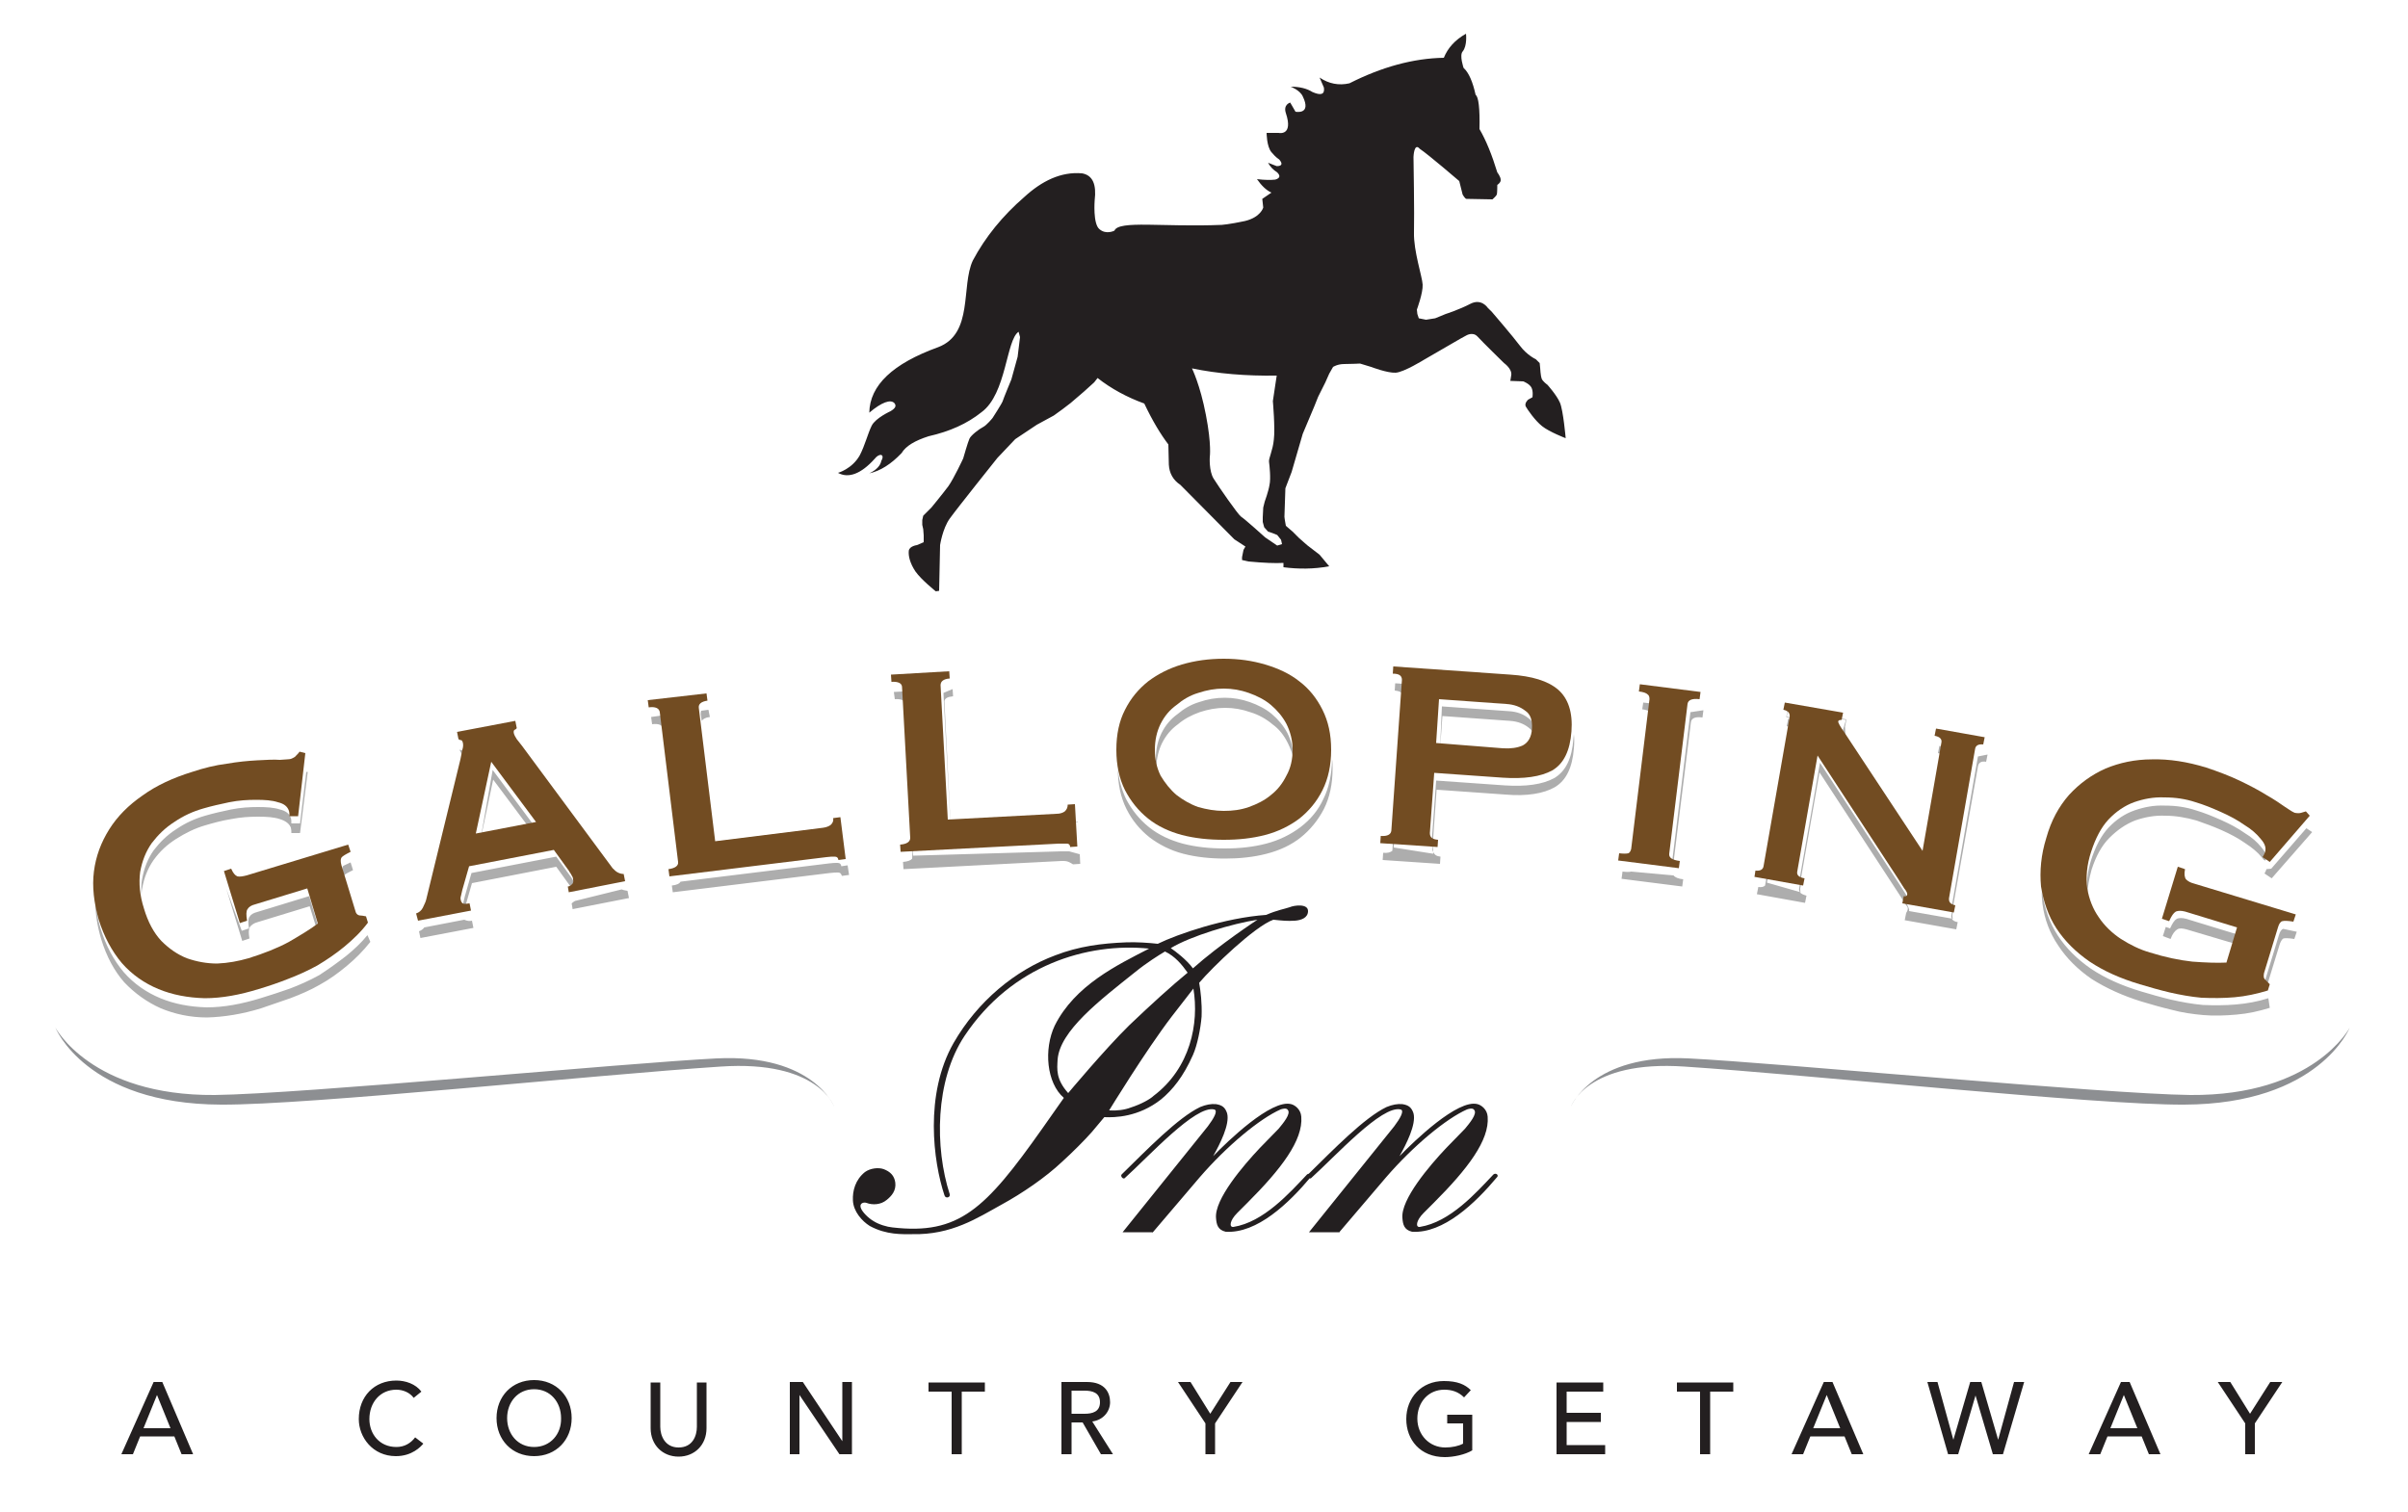 <?xml version="1.0" encoding="utf-8"?>
<!-- Generator: Adobe Illustrator 21.1.0, SVG Export Plug-In . SVG Version: 6.00 Build 0)  -->
<svg version="1.1" id="Layer_1" xmlns="http://www.w3.org/2000/svg" xmlns:xlink="http://www.w3.org/1999/xlink" x="0px" y="0px"
	 viewBox="0 0 500 314" style="enable-background:new 0 0 500 314;" xml:space="preserve">
<style type="text/css">
	.st0{fill:#231F20;}
	.st1{fill:#ADADAD;}
	.st2{fill:#724C22;}
	.st3{fill:#8D8F92;}
</style>
<g>
	<path class="st0" d="M247.5,76.5c0,0,1.7,3.4,2.9,9.7c1.2,6.2,0.8,8.7,0.8,8.7s-0.2,2.9,0.8,4.5c1,1.6,5,7.4,5.7,7.9
		c0.8,0.5,5,4.3,5,4.3l2.5,1.7l1-0.3l-0.2-0.9l-0.8-1l-1-0.4l-0.9-0.3l-0.8-0.9l-0.3-1.1v-1l0.1-2l0.3-1.2c0,0,0.8-2.2,1-3.5
		c0.3-1.3,0-4.1-0.1-4.8c-0.1-0.7,0.8-2.4,1-4.6c0.3-2.3-0.2-8-0.2-8l0.6-4l0.2-1.3C258.7,78.1,252.8,77.6,247.5,76.5L247.5,76.5z
		 M293.5,32.6c0,0,0.2,11.9,0.1,15.7c-0.1,3.8,1.7,9.1,1.8,10.8c0.1,1.7-1.2,5.2-1.2,5.2l0.1,0.9l0.3,0.9l1.5,0.3l1.9-0.3l2.2-0.9
		c0,0,2.8-0.9,5.1-2.1c2.3-1.2,3.6,0.8,3.6,0.8l0.9,0.9c0,0,4.3,5,5.8,7c1.5,2,3.3,2.8,3.3,2.8l0.8,0.8l0.1,1c0,0,0.1,1.7,0.3,2.2
		c0.2,0.6,1.2,1.3,1.2,1.3s1.9,2.1,2.6,3.7c0.7,1.6,1.2,7.4,1.2,7.4s-3.4-1.3-4.9-2.5c-1.5-1.2-3-3.4-3.4-4.1
		c-0.3-0.7,0.5-1.4,0.5-1.4l0.9-0.5c0,0,0.2-1.2-0.2-2c-0.4-0.8-1.7-1.3-1.7-1.3l-2.7-0.1c0,0,0,0.1,0.2-1.2
		c0.2-1.3-1.5-2.5-1.5-2.5s-4.5-4.4-5.5-5.5c-1-1.1-2.4-0.2-2.4-0.2l-1.1,0.6l-7.6,4.4c0,0-4.2,2.6-5.9,2.7
		c-1.7,0.1-5.1-1.2-5.1-1.2l-2.3-0.7c0,0-1.9,0.1-3.3,0.1c-1.4,0-2.3,0.6-2.3,0.6l-0.8,1.4l-0.8,1.8l-1.5,3l-0.8,2l-2.4,5.7
		l-2.3,7.9l-1.3,3.4c0,0-0.2,5.6-0.2,5.9c0,0.3,0.3,1.9,0.3,1.9l1.4,1.2l1.3,1.3l1.7,1.5l2.6,2l2,2.4c-3.2,0.6-6.4,0.6-9.5,0.2v-0.9
		c-1.7,0.1-4.1,0-7.3-0.3l-1.3-0.3v-0.6l0.3-1.5l0.4-0.7l-2.3-1.5l-11.2-11.3c-1.5-1-2.3-2.4-2.4-4.2l-0.1-4.2
		c-1.6-2.1-3.3-4.9-5-8.5c-3.6-1.3-6.9-3.1-9.7-5.3l-0.7,0.9l-2.1,1.9l-2.8,2.4l-1.7,1.3l-1.8,1.3l-3.5,1.9l-4.5,3l-3.7,3.9
		c0,0-8.4,10.5-9.9,12.6c-1.5,2.1-2,5.5-2,5.5l-0.2,9.5l-0.7,0.1c0,0-3-2.4-4.2-4.1c-1.2-1.8-1.5-3.3-1.4-4.3c0.1-1,1.7-1.2,1.7-1.2
		l1.4-0.6v-0.6v-0.8l-0.1-1.3l-0.2-0.9V108l0.2-0.9l1.7-1.7c0,0,2.3-2.8,3.5-4.4c1.2-1.7,3.1-5.8,3.1-5.8s1-3.5,1.3-4.1
		c0.3-0.7,2-2,2.8-2.4c0.8-0.4,2-1.9,2-1.9s2-3.1,2.1-3.5c0.1-0.4,1.8-4.5,1.8-4.5l1.3-4.7l0.5-4.1l-0.3-1.1
		c-2.6,1.7-2.5,12.9-7.7,16.7c-3,2.4-6.6,4-11,5c-2.8,0.9-4.7,2-5.6,3.5c-2.2,2.3-4.4,3.7-6.7,4.2c1.5-0.7,2.3-1.6,2.5-2.6
		c0.8-1.4-0.4-1.7-1.4-0.4c-2.8,3.1-5.4,4.1-7.6,2.9c0,0,2.9-0.8,4.5-3.6c1.1-2.1,1.7-4.6,2.5-6.2c0.8-1.6,3.9-3,3.9-3
		c1-0.6,1.3-1.1,0.8-1.7c-0.8-0.8-2.6-0.2-5.2,2c0.1-5.7,4.9-10.2,14.3-13.6c7.4-2.8,4.7-12.7,7.2-18c2.6-4.9,6.2-9.3,10.7-13.2
		c3.6-3.3,7.6-5.3,12-4.9c2.2,0.4,3,2.3,2.6,5.6c0,0-0.4,4.9,1,6c1.4,1.2,3.1,0.3,3.1,0.3c0.9-2.2,10-0.7,22.3-1.2
		c0,0,1.5-0.1,4.8-0.8c3.3-0.8,3.8-2.8,3.8-2.8l-0.2-1.8l1.9-1.3c-1.1-0.5-2.1-1.5-3-2.8c1.6,0.2,2.9,0.2,3.8,0.1
		c1-0.3,1.1-0.8,0.4-1.5c-0.8-0.5-1.4-1.1-1.9-2l1.8,0.7c1.1,0,1.3-0.5,0.5-1.4c0,0-0.6-0.3-1.6-1.5c-1-1.2-1-4-1-4h2.5
		c0,0,3.1,0.7,1.5-4.1c-0.6-1.8,0.9-2.2,0.9-2.2l1.1,1.9c0,0,3.4,0.7,1.5-3.2c-0.6-1.3-2.5-2-2.5-2c1.9,0,3.4,0.4,4.5,1.1
		c1.8,0.8,2.6,0.5,2.4-0.9l-0.9-2.1c1.9,1.3,4,1.7,6.2,1.2c6.7-3.4,13.3-5.2,19.6-5.3c0.8-2,2.3-3.7,4.6-5c0,0,0.3,2.5-0.7,3.7
		c-0.7,0.8,0.2,3.4,0.2,3.4c1.1,1,1.9,2.9,2.5,5.6c0.6,0.4,0.9,2.8,0.8,7.1c1.4,2.4,2.6,5.4,3.7,9c0,0,0.7,0.9,0.7,1.5
		c0.1,0.6-0.7,1.1-0.7,1.1s0,1.7-0.1,2c-0.1,0.3-0.9,1-0.9,1l-5.4-0.1c-0.3,0-0.8-0.9-0.8-0.9l-0.7-2.8c0,0-6.4-5.5-8.2-6.7
		C293.6,29.5,293.5,32.6,293.5,32.6L293.5,32.6z"/>
	<path class="st1" d="M71.9,198.5c1.6-1.3,3.1-2.7,4.4-4.3l0.6,1.4c-1.5,1.9-3.1,3.5-4.9,5c-1.8,1.5-3.6,2.8-5.6,3.9
		c-1.9,1.1-4,2-6.1,2.8c-2,0.7-4.1,1.4-6.1,2.1c-3.9,1.2-7.7,1.8-11.2,1.9c-3.5,0-6.7-0.7-9.6-1.9c-2.9-1.3-5.4-3.1-7.6-5.4
		c-2.1-2.4-3.7-5.4-4.8-9c-0.8-2.7-1.2-5.2-1.2-7.7c0.2,1.8,0.5,3.7,1.1,5.6c1.1,3.5,2.7,6.5,4.8,9c2.1,2.4,4.7,4.2,7.6,5.4
		c2.9,1.2,6.1,1.8,9.6,1.9c3.6,0,7.3-0.7,11.2-1.9c2-0.6,4.1-1.3,6.1-2c2.1-0.8,4.1-1.7,6.1-2.8C68.3,201.2,70.1,199.9,71.9,198.5
		L71.9,198.5z M73.3,180.7c-1,0.5-1.6,0.8-1.9,1.1c-0.4-1.1-0.4-1.7-0.1-2l1.5-0.7L73.3,180.7L73.3,180.7z M141.4,180.4l-3.7-29
		c-0.1-0.8-0.9-1.2-2.3-1l-0.2-1.5l2.1-0.3L141.4,180.4L141.4,180.4z M139.5,183.9c1-0.1,1.6-0.4,1.8-0.8l30.9-3.8
		c0.7-0.1,1.2-0.1,1.7-0.1c0.5,0,0.7,0.2,0.8,0.7l1.3-0.2l0.3,2l-1.5,0.2c-0.1-0.4-0.3-0.7-0.8-0.7c-0.4,0-1,0-1.7,0.1l-32.6,4
		L139.5,183.9L139.5,183.9z M147.4,148.9c-0.9,0.1-1.4,0.4-1.7,0.8l-0.2-1.4c0-0.3,0-0.5,0.1-0.7l1.5-0.2L147.4,148.9L147.4,148.9z
		 M185.6,143.7l2-0.1l1.9,32l0.1,2.1l30.7-0.9c0.7,0,1.2,0,1.7,0l2.2,0.6l-0.4-6.7l-1.5,0.1c0,0.6-0.2,1-0.6,1.4
		c-0.4,0.3-1,0.5-1.6,0.5l-22.6,1.2l-1.5-27.9l-0.1-2.1l1.9-0.8l0.1,1.5c-1.1,0.1-1.7,0.4-1.8,1l1.4,28.2l22.6-1.2
		c0.7,0,1.2-0.2,1.6-0.5c0.4-0.4,0.6-0.8,0.6-1.4l1.5-0.1l0.4,6.7l0.1,2.1l-1.5,0.1c-1.2-0.8-1.7-0.7-2.4-0.7l-32.8,1.7l-0.1-1.5
		c1-0.1,1.6-0.3,1.9-0.7l0.1-2.5l-1.5-29.5c0-0.8-0.8-1.2-2.2-1.1L185.6,143.7L185.6,143.7z M274.8,165.9c1.2-2.4,1.7-5.1,1.8-8.2
		c0.1,0.6,0.1,1.3,0.1,1.9c0,3.2-0.6,6-1.8,8.4c-1.2,2.3-2.8,4.3-4.8,5.9c-2,1.6-4.4,2.7-7.1,3.4c-2.7,0.7-5.6,1-8.6,1
		c-3.1,0-6-0.3-8.7-1c-2.7-0.7-5-1.9-7-3.4c-2-1.6-3.6-3.5-4.8-5.9c-1.2-2.4-1.8-5.2-1.8-8.4c0.2,2.3,0.8,4.4,1.7,6.3
		c1.2,2.3,2.8,4.3,4.8,5.9c2,1.6,4.4,2.7,7,3.4c2.7,0.7,5.6,1,8.7,1c3.1,0,5.9-0.3,8.6-1c2.7-0.7,5.1-1.9,7.1-3.4
		C272.1,170.2,273.7,168.3,274.8,165.9L274.8,165.9z M326.8,152.5c0.1,0.9,0.1,1.9,0,2.9c-0.3,4-1.6,6.7-4,8.1
		c-2.3,1.3-5.8,1.9-10.3,1.5l-14.2-1l-0.8,11.2l-0.1,1.3c0.4,1.1,0.9,1.3,1.7,1.4l-0.1,1.5l-11.9-0.8l0.1-1.5
		c0.9,0.1,1.5-0.1,1.9-0.4l2.5-31.9c-0.4-1.1-1.1-1.3-2-1.4l0.1-1.5l1.6,0.1l0.1,2.1l-2,31.9l8.2,1.3l-0.1-2
		c-0.1-0.2-0.2-0.4-0.2-0.7l0.9-12.5l14.2,1c4.5,0.3,7.9-0.2,10.3-1.5c2.4-1.4,3.7-4.1,4-8.1L326.8,152.5L326.8,152.5z M364.8,185.7
		l0.3-1.5c0.6,0.1,1.1,0,1.4-0.3l5.8-31.6c0.1-0.4,0-0.8-0.3-1c-0.2-0.2-0.6-0.4-1-0.5l0.3-1.5l0.9,0.2c-0.2-0.4-0.6-0.6-1.2-0.7
		l0.3-1.5l12.1,2.1l-0.3,1.5l0.1,1.9c-0.7,0.8-0.3,1.6,0.7,3.1l16.1,24.4l3.9-22.4c0.1-0.4,0-0.8-0.3-1c-0.2-0.2-0.6-0.4-1.2-0.5
		l0.3-1.5l1,0.2c0.1,0.2,0.1,0.5,0.1,0.8l-0.2,1.1c0.2,0.3,0.3,0.6,0.3,1l-3.9,22.4l-16.1-24.4c-1-1.4-1.5-2.3-0.8-2.9
		c-0.3-0.8-0.5-1.2-0.4-1.6l0.6-2l-12.1-2.1l-0.3,1.5c0.6,0.1,1,0.4,1.2,0.7c0.1,0.2,0.1,0.5,0.1,0.8l-0.2,1c0.2,0.3,0.3,0.6,0.3,1
		l-5.4,30.9l7,2c-0.1-0.2-0.1-0.5-0.1-0.8l0.2-1.1c-0.2-0.3-0.3-0.6-0.3-1l4.2-24l16.6,25.4l1.4,2.2c0.5,0.6,0.7,1.1,0,1.6
		c0.4,0.9,0.6,1.3,0.5,1.6l9.1,1.6c-0.1-0.2-0.1-0.5-0.1-0.8l0.2-1c-0.2-0.3-0.3-0.6-0.3-1l5.4-30.9l2-0.4l-0.3,1.5
		c-1-0.2-1.6,0.2-1.7,1l-5.3,29.8l-0.2,1c-0.1,0.3,0,0.6,0.1,0.8c0.2,0.4,0.6,0.6,1.2,0.7l-0.3,1.5l-10.7-1.9l0.3-1.5
		c0.5-0.8,0.4-1.2,0-1.6l-1.4-2.2l-16.6-25.4l-4,22.9l-0.2,1.1c-0.1,0.3,0,0.6,0.1,0.8c0.2,0.4,0.7,0.6,1.4,0.8l-0.3,1.5
		L364.8,185.7L364.8,185.7z M424.1,187.7c-0.1-0.9-0.2-1.8-0.1-2.8c0.5,3.8,1.6,6.8,3.3,9.4c1.7,2.6,4,4.9,6.9,6.9
		c3,2,6.4,3.5,10.4,4.7c2,0.6,4.1,1.2,6.2,1.7c2.2,0.5,4.4,0.9,6.6,1.1c2.3,0.1,4.6,0.1,6.9-0.1c2.3-0.2,4.5-0.6,6.7-1.3l0.3,2
		c-2.3,0.7-4.5,1.2-6.9,1.4c-2.3,0.2-4.6,0.3-6.9,0.1c-2.2-0.2-4.4-0.5-6.6-1.1c-2.1-0.5-4.2-1.1-6.2-1.7c-3.9-1.2-7.4-2.8-10.4-4.7
		c-2.9-2-5.2-4.3-6.9-6.9C425.6,193.8,424.5,190.8,424.1,187.7L424.1,187.7z M473.3,196.3l-2.7,8.8c-0.4-0.4-0.5-0.8-0.3-1.4
		l2.9-9.5c0.2-0.7,0.5-1.2,0.9-1.3l2.8,0.6l-0.5,1.5c-1.2-0.2-1.9-0.2-2.3-0.1C473.8,195.1,473.5,195.6,473.3,196.3L473.3,196.3z
		 M449.1,194.4l0.6-1.9l0.9,0.3c0.5-1.1,0.9-1.7,1.4-2c0.5-0.2,1.1-0.2,1.9,0l10.8,3.3l-0.6,1.9L454,193c-0.8-0.2-1.4-0.3-1.9,0
		s-1,0.9-1.4,2L449.1,194.4L449.1,194.4z M434.3,180.6c-0.5,1.8-0.8,3.5-0.9,5.1c-0.2-2.2,0-4.6,0.8-7.1c0.9-2.8,2.1-5.1,3.6-6.7
		c1.6-1.7,3.4-2.9,5.4-3.6c2-0.7,4.1-1.1,6.3-1c2.3,0,4.4,0.3,6.5,1c1.7,0.5,3.4,1.2,5.2,2c1.8,0.8,3.5,1.7,4.9,2.7
		c1.5,0.9,2.6,1.9,3.4,2.9c0.9,1,1.2,1.9,0.9,2.8c-0.3,0-0.5-0.3-0.8-0.7c-0.8-1-2-2-3.4-2.9c-1.4-1-3.1-1.9-4.9-2.7
		c-1.8-0.8-3.5-1.4-5.2-2c-2.1-0.6-4.3-1-6.5-1c-2.2-0.1-4.3,0.3-6.3,1c-2,0.8-3.7,2-5.3,3.6C436.4,175.6,435.2,177.8,434.3,180.6
		L434.3,180.6z M470.6,180.5l1-0.1l7.3-8.4l1.2,0.8l-8.4,9.6l-1.5-1C470.3,181.2,470.5,180.9,470.6,180.5L470.6,180.5z M66,193.7
		l-1.7-5.5l-10.8,3.3c-0.8,0.2-1.3,0.6-1.6,1c-0.3,0.5-0.3,1.3-0.1,2.4l-1.5,0.5L47,184.6l3.2,8.7l1.5-0.5c-0.2-1.2-0.2-2,0.1-2.4
		c0.3-0.5,0.8-0.8,1.6-1l10.8-3.3l2.2,7.3L66,193.7L66,193.7z M63.9,160.3l-1.6,12.7l-1.8,0c0-0.4,0-0.7-0.1-1.1
		c-0.3-0.8-1-1.4-2.3-1.8c-1.2-0.4-2.7-0.5-4.5-0.5c-1.7,0-3.6,0.1-5.6,0.5c-1.9,0.3-3.7,0.8-5.4,1.3c-2.1,0.6-4.1,1.6-6,2.8
		c-1.9,1.2-3.4,2.6-4.7,4.4c-1.2,1.7-2,3.7-2.4,6c-0.1,0.5-0.1,1-0.1,1.6c-0.1-1.3-0.1-2.5,0.1-3.6c0.4-2.3,1.2-4.3,2.4-6
		c1.3-1.7,2.8-3.2,4.7-4.4c1.9-1.3,3.9-2.2,6-2.8c1.7-0.5,3.5-0.9,5.4-1.3c2-0.4,3.8-0.5,5.6-0.5c1.8,0,3.3,0.1,4.5,0.5
		c1.3,0.3,2,0.9,2.3,1.8c0.1,0.3,0.1,0.7,0.1,1.1l1.8,0l1.3-10.7L63.9,160.3L63.9,160.3z M110.4,172.6l-8-10.7l-2.7,12.8l2.6-14.8
		l9.3,12.5L110.4,172.6L110.4,172.6z M96.6,188.3l-0.2,0.7c-0.3-0.8-0.3-1.1-0.2-1.5l0.3-1.3l1.4-4.9l17.6-3.4l3.1,4.3l0.6,1
		c0.2,0.3,0.3,0.5,0.3,0.9c0.1,0.4,0,0.8-0.3,1l-0.6-0.8l-3.1-4.3L98,183.4L96.6,188.3L96.6,188.3z M119.4,187.1l9.7-2.4
		c0.4,0.2,0.8,0.2,1.2,0.3l0.3,1.5l-11.7,2.3l-0.2-1.2C118.9,187.4,119.1,187.3,119.4,187.1L119.4,187.1z M108.1,154.8
		c-0.5-0.3-0.7-0.7-0.7-1L108.1,154.8L108.1,154.8z M95.4,155.7l1,0.2c0.1,0.4,0.1,0.9-0.1,1.5L95.4,155.7L95.4,155.7z M87,193.4
		c0.5-0.2,0.8-0.4,1.1-0.8l8.3-1.6c0.7,0.3,1.1,0.3,1.6,0.2l0.3,1.5l-11,2.1L87,193.4L87,193.4z M241.3,154.3
		c-0.7,1.4-1.1,3-1.2,4.9c-0.1-0.5-0.1-1-0.1-1.6c0-2,0.4-3.8,1.2-5.4c0.8-1.6,1.9-2.9,3.3-3.9c1.3-1.1,2.8-2,4.5-2.5
		c1.7-0.6,3.5-0.9,5.3-0.9c1.8,0,3.5,0.3,5.2,0.9c1.7,0.6,3.3,1.4,4.6,2.5c1.3,1.1,2.4,2.4,3.2,3.9c0.8,1.6,1.3,3.4,1.3,5.4
		c-0.2-0.9-0.6-2.1-1.2-3.3c-0.8-1.6-1.8-2.9-3.2-3.9c-1.3-1.1-2.9-2-4.6-2.5c-1.7-0.6-3.4-0.9-5.2-0.9c-1.8,0-3.5,0.3-5.3,0.9
		c-1.7,0.6-3.2,1.4-4.5,2.5C243.2,151.4,242.1,152.7,241.3,154.3L241.3,154.3z M318.7,153.1c-0.2-0.9-0.6-1.5-1.3-2
		c-1-0.8-2.3-1.3-3.9-1.4l-14-1l-0.5,7.1l0.4-9.1l14,1c1.6,0.1,2.9,0.6,3.9,1.4c1.1,0.7,1.5,2,1.4,3.7L318.7,153.1L318.7,153.1z
		 M351.1,150l-3.7,29.8c-0.2-0.2-0.3-0.5-0.2-0.8l3.8-31.1l2.7-0.4l-0.2,1.5C352.1,148.8,351.2,149.1,351.1,150L351.1,150z
		 M341.2,145.9l1.8,0.2c0.1,0.2,0.2,0.4,0.1,0.7l-0.2,1.2c-0.5-0.4-1.1-0.6-1.9-0.7L341.2,145.9L341.2,145.9z M338.7,181l8.8,0.8
		c0.3,0.4,1,0.7,2,0.8l-0.2,1.5l-12.6-1.6l0.2-1.5C337.7,181.1,338.4,181.1,338.7,181L338.7,181z"/>
	<path class="st2" d="M63.4,156.4l-1.2-0.3c-0.2,0.3-0.4,0.5-0.7,0.8c-0.2,0.3-0.6,0.5-1.1,0.7c-0.3,0.1-1.1,0.1-2.3,0.2
		c-1.2-0.1-2.8,0-4.7,0.1c-1.9,0.1-4,0.3-6.3,0.7c-2.4,0.3-4.8,0.9-7.2,1.7c-3.9,1.2-7.4,2.8-10.3,4.9c-2.9,2-5.2,4.3-6.9,7
		c-1.7,2.7-2.8,5.6-3.2,8.8c-0.4,3.1,0,6.5,1,10c1.1,3.5,2.7,6.5,4.8,9c2.1,2.4,4.7,4.2,7.6,5.4c2.9,1.2,6.1,1.8,9.6,1.9
		c3.6,0,7.3-0.7,11.2-1.9c2-0.6,4.1-1.3,6.1-2.1c2.1-0.8,4.1-1.7,6.1-2.8c2-1.2,3.9-2.5,5.6-3.9c1.8-1.5,3.5-3.1,4.9-5l-0.4-1.3
		c-0.5-0.1-1-0.2-1.4-0.2c-0.4-0.1-0.7-0.4-0.8-0.9l-2.9-9.5c-0.2-0.7-0.2-1.3,0-1.6c0.2-0.3,0.9-0.7,1.9-1.2l-0.5-1.5l-21.1,6.4
		c-0.8,0.2-1.4,0.3-1.9,0.2c-0.5-0.2-0.9-0.7-1.3-1.6l-1.5,0.5l3.3,10.8l1.5-0.5c-0.2-1.2-0.2-2,0.1-2.4c0.3-0.5,0.8-0.8,1.6-1
		l10.8-3.3l2.2,7.3c-1.6,1.2-3.6,2.4-6,3.8c-2.4,1.3-5.2,2.4-8.4,3.4c-2.1,0.6-4.2,1-6.5,1.1c-2.2,0-4.3-0.4-6.3-1.1
		c-2-0.8-3.7-2-5.3-3.6c-1.6-1.7-2.8-4-3.6-6.7c-0.9-2.8-1.1-5.3-0.8-7.6c0.4-2.3,1.2-4.3,2.4-6c1.3-1.7,2.8-3.2,4.7-4.4
		c1.9-1.3,3.9-2.2,6-2.8c1.7-0.5,3.5-0.9,5.4-1.3c2-0.4,3.8-0.5,5.6-0.5c1.8,0,3.3,0.1,4.5,0.5c1.3,0.3,2,0.9,2.3,1.8
		c0.1,0.3,0.1,0.7,0.1,1.1l1.8,0L63.4,156.4L63.4,156.4z"/>
	<path class="st2" d="M98.8,173.1l3.2-14.9l9.3,12.5L98.8,173.1L98.8,173.1z M86.8,191.2l11-2.1l-0.3-1.5c-0.5,0.1-0.9,0.1-1.2,0.1
		c-0.3-0.1-0.5-0.3-0.6-0.7c-0.1-0.3-0.1-0.6,0-0.9c0.1-0.4,0.2-0.9,0.3-1.3l1.4-4.9l17.6-3.4l3.1,4.3c0.2,0.4,0.5,0.7,0.6,1
		c0.2,0.3,0.3,0.5,0.3,0.9c0.1,0.4,0,0.8-0.3,1c-0.2,0.2-0.5,0.4-0.8,0.4l0.2,1.2l11.7-2.3l-0.3-1.5c-0.4,0-0.8-0.1-1.2-0.3
		c-0.4-0.2-0.7-0.5-1.1-0.9l-18.8-25.4c-0.4-0.5-0.8-1-1.1-1.4c-0.3-0.5-0.5-0.8-0.6-1.2c-0.1-0.4,0-0.6,0.1-0.7
		c0.2-0.1,0.4-0.2,0.5-0.4l-0.3-1.5L94.9,152l0.3,1.5c0.2,0.1,0.3,0.2,0.5,0.2c0.2,0,0.3,0.2,0.4,0.5c0.1,0.4,0.1,0.9-0.1,1.5
		c-0.1,0.5-0.2,1.1-0.4,2l-7.1,29.1c-0.1,0.5-0.4,1-0.7,1.7c-0.3,0.6-0.8,1-1.4,1.2L86.8,191.2L86.8,191.2z"/>
	<path class="st2" d="M134.5,145.4l0.2,1.5c1.4-0.2,2.2,0.2,2.3,1l3.8,31.1c0.1,0.8-0.6,1.3-2,1.5l0.2,1.5l32.6-4
		c0.7-0.1,1.2-0.1,1.7-0.1c0.5,0,0.7,0.2,0.8,0.7l1.5-0.2l-1.1-8.7l-1.5,0.2c0.1,0.6-0.1,1-0.5,1.4c-0.4,0.3-0.9,0.5-1.6,0.6
		l-22.4,2.8l-3.4-27.7c-0.1-0.8,0.5-1.3,1.8-1.5l-0.2-1.5L134.5,145.4L134.5,145.4z"/>
	<path class="st2" d="M185,140.1l0.1,1.5c1.4-0.1,2.2,0.3,2.2,1.1L189,174c0,0.8-0.7,1.3-2.1,1.4l0.1,1.5l32.8-1.7
		c0.7,0,1.2,0,1.7,0c0.5,0,0.7,0.3,0.7,0.7l1.5-0.1l-0.5-8.8l-1.5,0.1c0,0.6-0.2,1-0.6,1.4c-0.4,0.3-1,0.5-1.7,0.5l-22.6,1.2
		l-1.5-27.9c0-0.8,0.6-1.3,1.9-1.4l-0.1-1.5L185,140.1L185,140.1z"/>
	<path class="st2" d="M254.1,143c1.8,0,3.5,0.3,5.2,0.9c1.7,0.6,3.3,1.4,4.6,2.5c1.3,1.1,2.4,2.4,3.2,3.9c0.8,1.6,1.3,3.4,1.3,5.4
		c0,2-0.4,3.8-1.3,5.4c-0.8,1.6-1.8,2.9-3.2,4c-1.3,1.1-2.9,1.9-4.6,2.5c-1.7,0.6-3.4,0.8-5.2,0.8c-1.8,0-3.5-0.3-5.3-0.8
		c-1.7-0.6-3.2-1.5-4.5-2.5c-1.3-1.1-2.4-2.5-3.3-4c-0.8-1.6-1.2-3.4-1.2-5.4c0-2,0.4-3.8,1.2-5.4c0.8-1.6,1.9-2.9,3.3-3.9
		c1.3-1.1,2.8-2,4.5-2.5C250.6,143.3,252.3,143,254.1,143L254.1,143z M254.1,136.8c-3.1,0-6,0.4-8.7,1.2c-2.7,0.8-5,2-7,3.5
		c-2,1.6-3.6,3.5-4.8,5.9c-1.2,2.3-1.8,5.1-1.8,8.3c0,3.2,0.6,6,1.8,8.4c1.2,2.3,2.8,4.3,4.8,5.9c2,1.6,4.4,2.7,7,3.4
		c2.7,0.7,5.6,1,8.7,1c3.1,0,5.9-0.3,8.6-1c2.7-0.7,5.1-1.9,7.1-3.4c2-1.6,3.6-3.5,4.8-5.9c1.2-2.4,1.8-5.2,1.8-8.4
		c0-3.2-0.6-5.9-1.8-8.3c-1.2-2.4-2.8-4.4-4.8-5.9c-2-1.6-4.4-2.7-7.1-3.5C260,137.2,257.2,136.8,254.1,136.8L254.1,136.8z"/>
	<path class="st2" d="M298.2,154.3l0.6-9.1l14,1c1.6,0.1,2.9,0.6,3.9,1.4c1.1,0.7,1.5,2,1.4,3.7c-0.1,1.8-0.8,2.9-1.9,3.5
		c-1.1,0.5-2.5,0.7-4.1,0.6L298.2,154.3L298.2,154.3z M291.1,141.2l-2.2,31.3c-0.1,0.8-0.8,1.2-2.2,1.1l-0.1,1.5l11.9,0.8l0.1-1.5
		c-1.2-0.1-1.7-0.5-1.7-1.4l0.9-12.5l14.2,1c4.5,0.3,7.9-0.2,10.3-1.5c2.4-1.4,3.7-4.1,4-8.1c0.3-4-0.7-6.9-2.8-8.7
		c-2.1-1.8-5.4-2.8-9.9-3.1l-24.3-1.7l-0.1,1.5C290.5,139.9,291.1,140.3,291.1,141.2L291.1,141.2z"/>
	<path class="st2" d="M336,178.7l12.6,1.6l0.2-1.5c-1.6-0.2-2.3-0.7-2.2-1.5l3.8-31.1c0.1-0.8,0.9-1.2,2.5-1l0.2-1.5l-12.6-1.6
		l-0.2,1.5c0.9,0.1,1.5,0.3,1.8,0.6c0.3,0.2,0.4,0.5,0.4,1l-3.8,31.1c-0.1,0.4-0.3,0.8-0.6,0.9c-0.4,0.1-1,0.1-1.9,0L336,178.7
		L336,178.7z"/>
	<path class="st2" d="M364.3,182.1l10.1,1.8l0.3-1.5c-1.2-0.2-1.7-0.7-1.5-1.5l4.2-24l16.6,25.4c0.5,0.8,1,1.6,1.4,2.2
		c0.5,0.6,0.7,1.1,0.6,1.3c0,0.3-0.3,0.4-0.7,0.3l-0.3,1.5l10.7,1.9l0.3-1.5c-1-0.2-1.4-0.7-1.3-1.5l5.4-30.9c0.1-0.8,0.7-1.1,1.7-1
		l0.3-1.5l-10.1-1.8l-0.3,1.5c1.1,0.2,1.6,0.7,1.4,1.5l-3.9,22.4l-16.1-24.4c-1-1.4-1.5-2.3-1.4-2.5c0-0.2,0.3-0.3,0.7-0.3l0.3-1.5
		l-12.1-2.1l-0.3,1.5c1,0.2,1.4,0.7,1.3,1.5l-5.4,30.9c-0.1,0.8-0.7,1.1-1.7,1L364.3,182.1L364.3,182.1z"/>
	<path class="st2" d="M479.6,169.4l-0.8-0.9c-0.3,0.1-0.7,0.2-1,0.3c-0.3,0.1-0.8,0.1-1.3,0c-0.3-0.1-1-0.5-2-1.2
		c-1-0.7-2.3-1.6-3.9-2.5c-1.6-1-3.5-2-5.6-3c-2.1-1-4.5-1.9-6.9-2.7c-3.9-1.2-7.7-1.8-11.3-1.7c-3.5,0-6.7,0.7-9.6,1.9
		c-2.9,1.3-5.4,3.1-7.6,5.5c-2.1,2.4-3.7,5.3-4.7,8.9c-1.1,3.5-1.4,6.9-1.1,10.1c0.5,3.1,1.5,6.1,3.2,8.7c1.7,2.6,4,4.9,6.9,6.9
		c3,2,6.4,3.5,10.4,4.7c2,0.6,4.1,1.2,6.2,1.7c2.2,0.5,4.4,0.9,6.6,1.1c2.3,0.1,4.6,0.1,6.9-0.1c2.3-0.2,4.6-0.7,6.9-1.4l0.4-1.3
		c-0.4-0.4-0.7-0.7-1-1c-0.3-0.3-0.3-0.7-0.2-1.3l2.9-9.5c0.2-0.7,0.5-1.2,0.9-1.3c0.4-0.1,1.1-0.1,2.3,0.1l0.5-1.5l-21.1-6.4
		c-0.8-0.2-1.3-0.5-1.7-0.9c-0.3-0.4-0.4-1.1-0.2-2.1l-1.5-0.5l-3.3,10.8l1.5,0.5c0.5-1.1,0.9-1.7,1.4-2c0.5-0.2,1.1-0.2,1.9,0
		l10.8,3.3l-2.2,7.3c-2,0.1-4.4,0-7.1-0.2c-2.7-0.3-5.6-0.9-8.8-1.9c-2.1-0.6-4.1-1.6-6-2.8c-1.8-1.2-3.4-2.7-4.6-4.5
		c-1.2-1.7-2-3.7-2.4-6c-0.3-2.3-0.1-4.9,0.8-7.6c0.9-2.8,2.1-5.1,3.6-6.7c1.6-1.7,3.4-2.9,5.3-3.6c2-0.7,4.1-1.1,6.3-1
		c2.3,0,4.4,0.3,6.5,1c1.7,0.5,3.4,1.2,5.2,2c1.8,0.8,3.5,1.7,4.9,2.7c1.5,0.9,2.6,1.9,3.4,2.9c0.9,1,1.2,1.9,0.9,2.8
		c-0.1,0.3-0.3,0.7-0.5,1l1.5,1L479.6,169.4L479.6,169.4z"/>
	<path class="st3" d="M173.2,229.8c0,0-3.3-9.7-23.6-8.3c-26,1.7-85.5,8-103.7,7.9c-28.1-0.1-34.4-16-34.4-16s7.4,14.2,33.1,14
		c17.8-0.2,85.9-6.7,104.2-7.6C168.9,218.8,173.2,229.8,173.2,229.8L173.2,229.8z"/>
	<path class="st3" d="M326.2,229.8c0,0,3.3-9.7,23.6-8.3c26,1.7,85.5,8,103.7,7.9c28.1-0.1,34.4-16,34.4-16s-7.4,14.2-33.1,14
		c-17.8-0.2-85.9-6.7-104.2-7.6C330.6,218.8,326.2,229.8,326.2,229.8L326.2,229.8z"/>
	<path class="st0" d="M271.6,189.2c0-1.6-2.9-1.2-3.8-0.8c-1.2,0.4-2.6,0.6-4.9,1.6c-8.6,0.6-18.4,4-22.5,6
		c-1.7-0.2-4.6-0.4-6.6-0.3c-5,0.2-9.8,0.8-14.7,2.7c-8.3,3.1-16.1,9.5-21.1,18.2c-6.1,10.7-4.2,24.7-1.9,31.6
		c0.2,0.8,1.3,0.5,1.1-0.2c-3.1-9.6-3.1-23.6,3.1-32.9c9.8-14.7,25.5-19.4,38.3-18.1c-6.6,3.4-15.4,7.6-19.6,16
		c-2.3,4.9-1.7,11.9,1.9,15l-4.5,6.4c-11.8,16.7-17.3,22.1-31.1,20.5c-1.1-0.1-2.8-0.6-3.9-1.3c-1.2-0.7-2.3-1.9-2.6-2.6
		c-0.5-1.1,0.5-1.4,1.1-1.2c1.3,0.5,3,0.4,4.2-0.6c1-0.8,2-1.9,1.8-3.6c-0.2-1.5-1.1-2.3-2.4-2.8c-1.1-0.4-2.8-0.2-3.9,0.6
		c-2,1.6-2.6,3.9-2.5,5.9c0.1,2.3,1.9,4.3,3.5,5.3c3.5,1.9,6.8,1.7,8.8,1.7c8.2,0.2,13.6-3.4,18.5-6.1c4.4-2.4,9.2-5.7,12.6-8.9
		c2.2-2,4.7-4.5,6.2-6.2c0,0,1.5-1.8,2.6-3.1c2.2,0.1,7.1,0,11.8-3.7c2.4-2,4.6-4.7,6.6-9.2c0.9-2,1.6-5.5,1.8-8
		c0.1-2.9-0.2-5.2-0.5-7c2.7-3.2,11.5-11.7,15.4-13.1c2,0.2,2.8,0.3,4.5,0.2C270.2,191.1,271.6,190.6,271.6,189.2L271.6,189.2z
		 M243.1,196.9c4.1-2.5,12.8-5.1,18-5.9c0,0-7.8,5.1-13.4,10.1C246.4,199.3,244,197.5,243.1,196.9L243.1,196.9z M235.8,201.8
		c2.2-1.8,4.9-3.5,6.1-4.2c2.1,1,3.5,2.7,4.7,4.4c-3.3,2.7-7.7,6.7-12.1,10.9c-5.1,5-12.7,14.1-12.7,14.1c-2.6-2.9-2.3-5-2.2-6.9
		C220,214.1,228.4,207.7,235.8,201.8L235.8,201.8z M243.3,211.1c1.7-2.2,3.7-4.8,4.5-5.8c1.2,7.2-0.6,16.5-8.3,22.3
		c-0.6,0.6-2.5,1.7-4.7,2.4c-1.3,0.5-2.9,0.7-4.5,0.6C230.3,230.6,237.8,218.3,243.3,211.1L243.3,211.1z M239.3,256l9.8-11.5
		c5.7-6.6,12.5-12.2,16.8-14.1c0.3-0.1,1.2-0.4,1.5,0.1c0.7,0.8-1,2.8-1.9,3.9l-3.9,4c-3.4,3.6-9.5,10.7-9.1,14.6
		c0.1,1.2,0.3,2.4,2,2.8c6.5,0.4,13.1-5.9,17.7-11.4c0.3-0.4-0.3-0.9-0.8-0.5c-3.6,3.8-9,9.9-15.3,10.9c-0.9,0.1-0.8-1.3,0.8-2.9
		c0.8-0.8,2.1-2.1,2.1-2.1c7-7,11.6-13,11.2-17.9c-0.1-1.5-1.3-2.4-2.1-2.6c-4.1-1.1-13.2,7.7-16.2,10.8c1.4-2.5,3.5-6.6,2.9-8.9
		c-0.4-1.2-1-1.7-2.3-1.9c-1-0.1-2.1,0.1-3.3,0.6c-4.6,2.2-11,8.8-16.3,14c-0.3,0.3,0.2,1,0.6,0.8c5.1-4.6,14.7-15.2,18.6-14.3
		c0.9,0.2-0.1,1.9-1.3,3.5l-17.7,22H239.3L239.3,256z M278,256l9.8-11.5c5.7-6.6,12.5-12.2,16.8-14.1c0.3-0.1,1.2-0.4,1.5,0.1
		c0.7,0.8-1,2.8-1.9,3.9l-3.9,4c-3.4,3.6-9.5,10.7-9.1,14.6c0.1,1.2,0.3,2.4,2,2.8c6.5,0.4,13.1-5.9,17.7-11.4
		c0.3-0.4-0.3-0.9-0.8-0.5c-3.6,3.8-9,9.9-15.3,10.9c-0.9,0.1-0.8-1.3,0.8-2.9c0.8-0.8,2.1-2.1,2.1-2.1c7-7,11.6-13,11.2-17.9
		c-0.1-1.5-1.3-2.4-2.1-2.6c-4.1-1.1-13.2,7.7-16.2,10.8c1.4-2.5,3.5-6.6,2.9-8.9c-0.4-1.2-1-1.7-2.3-1.9c-1-0.1-2.1,0.1-3.3,0.6
		c-4.6,2.2-11,8.8-16.3,14c-0.3,0.3,0.2,1,0.6,0.8c5.1-4.6,14.7-15.2,18.6-14.3c0.9,0.2-0.1,1.9-1.3,3.5l-17.7,22H278L278,256z"/>
	<path class="st0" d="M25.2,302h2.4l1.5-3.7h7.1l1.5,3.7h2.4l-6.4-15h-1.8L25.2,302L25.2,302z M29.8,296.6l2.8-6.9h0l2.8,6.9H29.8
		L29.8,296.6z M87.5,289c-1.2-1.6-3.3-2.3-5.2-2.3c-4.6,0-7.8,3.3-7.8,8c0,3.8,2.9,7.7,7.7,7.7c3.4,0,5.2-2,5.7-2.6l-1.7-1.3
		c-0.9,1.2-2.2,2-3.9,2c-3.5,0-5.6-2.7-5.6-5.8c0-3.4,2.2-6.1,5.6-6.1c1.4,0,2.8,0.6,3.6,1.7L87.5,289L87.5,289z M110.9,302.4
		c4.6,0,7.8-3.4,7.8-7.9s-3.2-7.9-7.8-7.9c-4.6,0-7.8,3.4-7.8,7.9S106.3,302.4,110.9,302.4L110.9,302.4z M110.9,300.5
		c-3.4,0-5.6-2.7-5.6-6c0-3.3,2.2-6,5.6-6c3.4,0,5.6,2.7,5.6,6C116.6,297.8,114.3,300.5,110.9,300.5L110.9,300.5z M135.1,287.1v9.5
		c0,3.5,2.5,5.9,5.8,5.9c3.3,0,5.8-2.4,5.8-5.9v-9.5h-2v9.2c0,1.9-0.9,4.3-3.8,4.3c-2.8,0-3.8-2.4-3.8-4.3v-9.2H135.1L135.1,287.1z
		 M164,302h2v-12.3h0l8.3,12.3h2.6v-15h-2v12.3h0l-8.2-12.3H164V302L164,302z M197.7,302h2V289h4.8v-1.9h-11.7v1.9h4.8V302
		L197.7,302z M220.5,302h2v-6.6h2.3l3.8,6.6h2.5l-4.3-6.8c2.3-0.3,3.7-2.1,3.7-4c0-1.9-1-4.2-4.8-4.2h-5.3V302L220.5,302z
		 M222.5,288.8h2.7c1.6,0,3.2,0.4,3.2,2.4c0,2-1.6,2.4-3.2,2.4h-2.7V288.8L222.5,288.8z M250.3,302h2v-6.4l5.7-8.6h-2.5l-4.2,6.6
		l-4.1-6.6h-2.6l5.7,8.6V302L250.3,302z M300.5,293.7v1.9h3.3v4.2c-0.9,0.5-2.3,0.8-3.7,0.8c-3.3,0-5.8-2.6-5.8-6c0-3.3,2.2-6,5.6-6
		c1.5,0,2.9,0.4,4.1,1.6l1.4-1.5c-1.2-1.2-2.8-1.9-5.6-1.9c-4.6,0-7.8,3.4-7.8,7.9c0,4.3,2.9,7.9,8,7.9c1.8,0,4.2-0.5,5.7-1.4v-7.4
		H300.5L300.5,293.7z M323.3,302h10v-1.9h-8v-4.8h7.1v-1.9h-7.1V289h7.6v-1.9h-9.7V302L323.3,302z M353.1,302h2V289h4.8v-1.9h-11.7
		v1.9h4.8V302L353.1,302z M372,302h2.4l1.5-3.7h7.1l1.5,3.7h2.4l-6.4-15h-1.8L372,302L372,302z M376.5,296.6l2.8-6.9h0l2.8,6.9
		H376.5L376.5,296.6z M404.5,302h2.1l3.6-12.2h0l3.6,12.2h2.1l4.4-15h-2.1l-3.3,12h0l-3.5-12h-2.3l-3.5,12h0l-3.3-12h-2.1L404.5,302
		L404.5,302z M433.7,302h2.4l1.5-3.7h7.1l1.5,3.7h2.4l-6.4-15h-1.8L433.7,302L433.7,302z M438.2,296.6l2.8-6.9h0l2.8,6.9H438.2
		L438.2,296.6z M466.2,302h2v-6.4l5.7-8.6h-2.5l-4.2,6.6l-4.1-6.6h-2.6l5.7,8.6V302L466.2,302z"/>
</g>
</svg>
